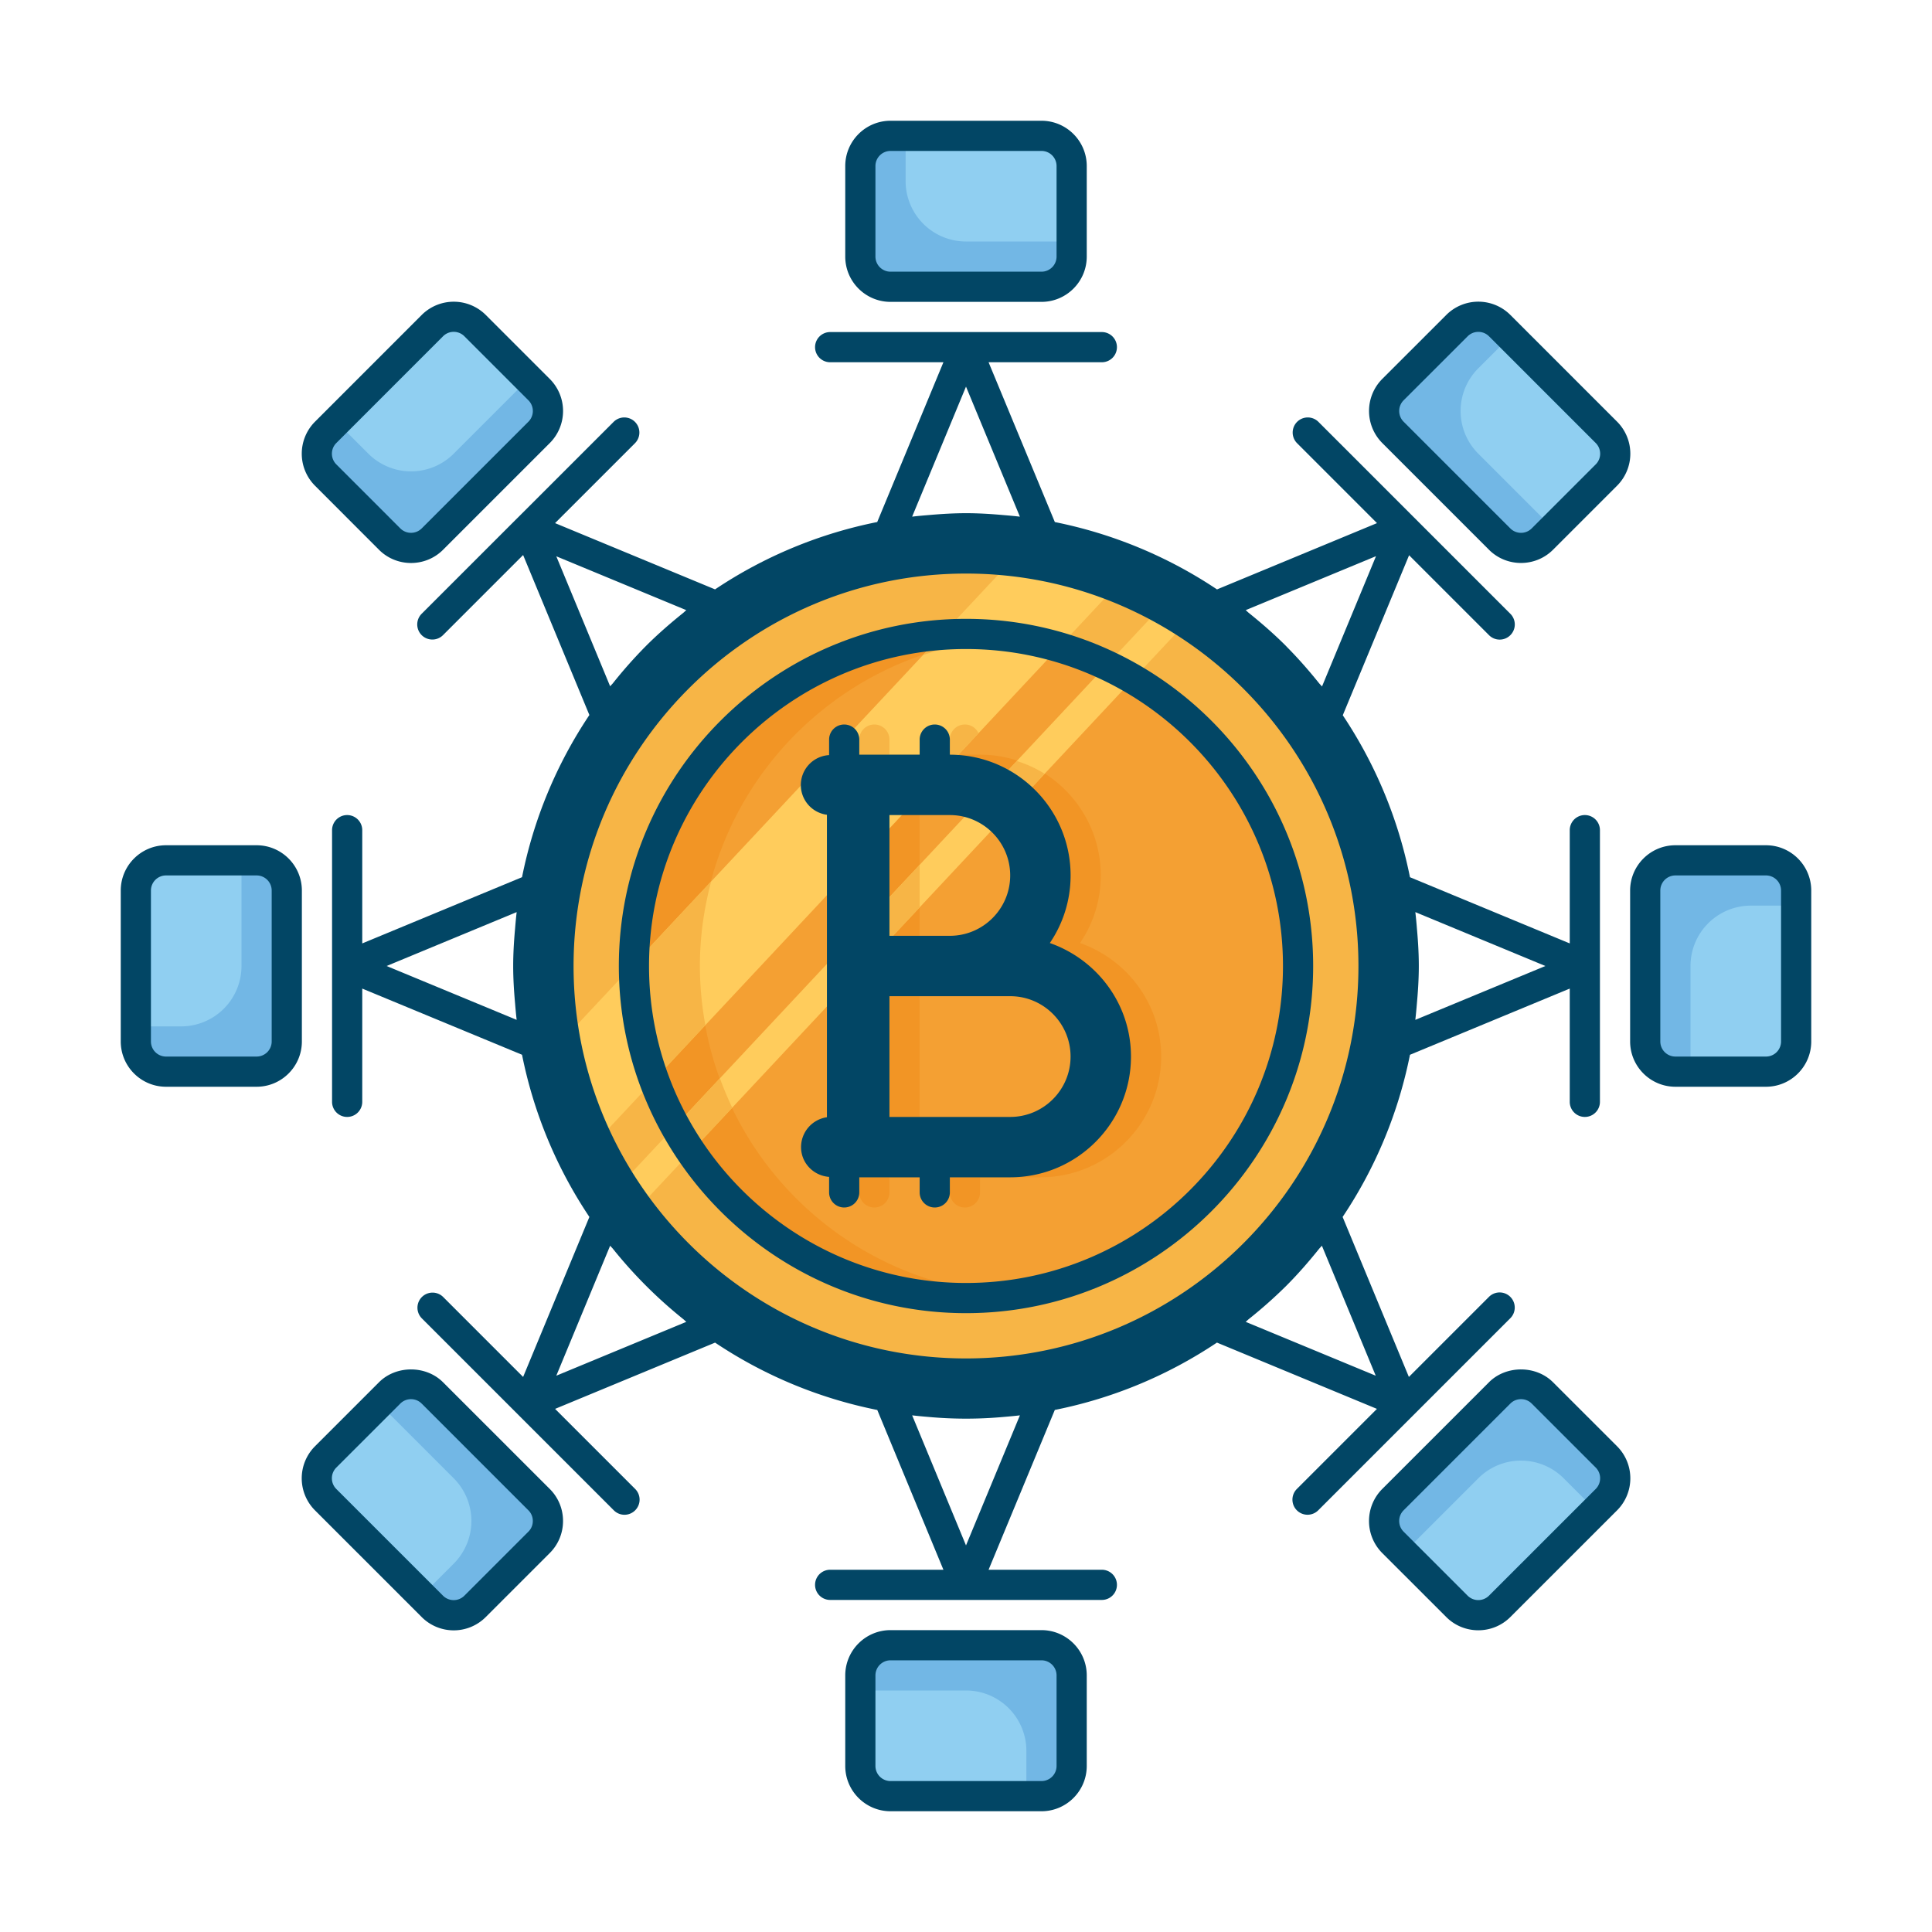 <svg width="72" height="72" xmlns="http://www.w3.org/2000/svg" viewBox="0 0 64 64" id="blockchain"><path fill="#90cff1" d="m49.678 17.858-3.536-3.536a.999.999 0 0 1 0-1.414l2.121-2.121a.999.999 0 0 1 1.414 0l3.536 3.536a.999.999 0 0 1 0 1.414l-2.121 2.121a1 1 0 0 1-1.414 0zM14.322 46.142l3.536 3.536a.999.999 0 0 1 0 1.414l-2.121 2.121a.999.999 0 0 1-1.414 0l-3.536-3.536a.999.999 0 0 1 0-1.414l2.121-2.121a.999.999 0 0 1 1.414 0zm31.82 3.536 3.536-3.536a.999.999 0 0 1 1.414 0l2.121 2.121a.999.999 0 0 1 0 1.414l-3.536 3.536a.999.999 0 0 1-1.414 0l-2.121-2.121a1 1 0 0 1 0-1.414zM17.858 14.322l-3.536 3.536a.999.999 0 0 1-1.414 0l-2.121-2.121a.999.999 0 0 1 0-1.414l3.536-3.536a.999.999 0 0 1 1.414 0l2.121 2.121a.999.999 0 0 1 0 1.414zM54.5 34.5v-5a1 1 0 0 1 1-1h3a1 1 0 0 1 1 1v5a1 1 0 0 1-1 1h-3a1 1 0 0 1-1-1zm-45-5v5a1 1 0 0 1-1 1h-3a1 1 0 0 1-1-1v-5a1 1 0 0 1 1-1h3a1 1 0 0 1 1 1zm20 25h5a1 1 0 0 1 1 1v3a1 1 0 0 1-1 1h-5a1 1 0 0 1-1-1v-3a1 1 0 0 1 1-1z"></path><circle cx="32" cy="32" r="14" fill="#f7b546"></circle><circle cx="32" cy="32" r="10.889" fill="#f4a033"></circle><path fill="#f29525" d="M35.777 31.239c.434-.639.688-1.41.688-2.239 0-2.206-1.794-4-4-4h-3a1 1 0 0 0-1 1v12a1 1 0 0 0 1 1h5c2.206 0 4-1.794 4-4-.001-1.744-1.129-3.214-2.688-3.761zM30.464 27h2c1.103 0 2 .897 2 2s-.897 2-2 2h-2v-4zm4 10h-4v-4h4c1.103 0 2 .897 2 2s-.897 2-2 2z"></path><path fill="#f29525" d="M32 21.111c.35 0 .695.02 1.037.052-5.527.523-9.852 5.173-9.852 10.837s4.325 10.314 9.852 10.837a11.11 11.11 0 0 1-1.037.052c-6.014 0-10.889-4.875-10.889-10.889S25.986 21.111 32 21.111z"></path><path fill="#ffcc5c" d="M20.234 39.583c.178.276.368.544.564.806l18.708-19.995a14.15 14.15 0 0 0-.79-.564L20.234 39.583z"></path><path fill="#f7b546" d="m23.848 35.721-1.404 1.501c.16.293.336.575.522.851l1.29-1.379a11.885 11.885 0 0 1-.408-.973z"></path><path fill="#ffcc5c" d="m19.43 38.166 17.888-19.118a13.9 13.9 0 0 0-3.405-.915l-15.626 16.7c.241 1.172.63 2.289 1.143 3.333z"></path><path fill="#f7b546" d="M23.185 32c0-.969.135-1.905.373-2.8l-2.437 2.605c-.001.065-.01.129-.01.195 0 1.292.237 2.526.65 3.675l1.605-1.716A10.896 10.896 0 0 1 23.185 32zm9.852-10.837A11.11 11.11 0 0 0 32 21.111c-.309 0-.614.021-.916.046l-.509.544a10.866 10.866 0 0 1 2.462-.538zM32.008 27h.457c.258 0 .502.053.729.142l1.412-1.509a3.977 3.977 0 0 0-.922-.423L32.008 27zm-1.544 3.059V28.65l-2 2.137v1.409z"></path><path fill="#90cff1" d="M34.5 9.5h-5a1 1 0 0 1-1-1v-3a1 1 0 0 1 1-1h5a1 1 0 0 1 1 1v3a1 1 0 0 1-1 1z"></path><path fill="#72b7e5" d="M32 8a2 2 0 0 1-2-2V4.5h-.5a1 1 0 0 0-1 1v3a1 1 0 0 0 1 1h5a1 1 0 0 0 1-1V8H32zm0 48a2 2 0 0 1 2 2v1.5h.5a1 1 0 0 0 1-1v-3a1 1 0 0 0-1-1h-5a1 1 0 0 0-1 1v.5H32zm24-24a2 2 0 0 1 2-2h1.5v-.5a1 1 0 0 0-1-1h-3a1 1 0 0 0-1 1v5a1 1 0 0 0 1 1h.5V32zM8 32a2 2 0 0 1-2 2H4.5v.5a1 1 0 0 0 1 1h3a1 1 0 0 0 1-1v-5a1 1 0 0 0-1-1H8V32zm40.971 16.97a2 2 0 0 1 2.828 0l1.061 1.061.353-.353a.999.999 0 0 0 0-1.414l-2.121-2.121a.999.999 0 0 0-1.414 0l-3.536 3.536a.999.999 0 0 0 0 1.414l.353.353 2.476-2.476zM15.03 15.029a2 2 0 0 1-2.828 0l-1.061-1.061-.353.353a.999.999 0 0 0 0 1.414l2.121 2.121a.999.999 0 0 0 1.414 0l3.536-3.536a.999.999 0 0 0 0-1.414l-.353-.353-2.476 2.476zm0 33.941a2 2 0 0 1 0 2.828l-1.061 1.061.353.353a.999.999 0 0 0 1.414 0l2.121-2.121a.999.999 0 0 0 0-1.414l-3.536-3.536a.999.999 0 0 0-1.414 0l-.353.353 2.476 2.476zm33.94-33.941a2 2 0 0 1 0-2.828l1.061-1.061-.353-.353a.999.999 0 0 0-1.414 0l-2.121 2.121a.999.999 0 0 0 0 1.414l3.536 3.536a.999.999 0 0 0 1.414 0l.353-.353-2.476-2.476z"></path><path fill="#f7b546" d="M31.964 24a.5.5 0 0 0-.5.5v.5h-2v-.5a.5.5 0 0 0-1 0v1a.5.5 0 0 0 .5.5h1.849l1.601-1.711a.496.496 0 0 0-.45-.289z"></path><path fill="#f29525" d="M31.964 40a.5.5 0 0 1-.5-.5V39h-2v.5a.5.5 0 0 1-1 0v-1a.5.5 0 0 1 .5-.5h3a.5.5 0 0 1 .5.5v1a.5.5 0 0 1-.5.5z"></path><path fill="#024665" d="M32 43.5c6.341 0 11.5-5.159 11.5-11.5S38.341 20.5 32 20.5 20.5 25.659 20.5 32 25.659 43.5 32 43.5zm0-22c5.79 0 10.5 4.71 10.5 10.5S37.79 42.5 32 42.5 21.5 37.79 21.5 32 26.21 21.5 32 21.5zM29.5 10h5c.827 0 1.5-.673 1.5-1.5v-3c0-.827-.673-1.5-1.5-1.5h-5c-.827 0-1.5.673-1.5 1.5v3c0 .827.673 1.5 1.5 1.5zM29 5.5a.5.5 0 0 1 .5-.5h5a.5.5 0 0 1 .5.5v3a.5.5 0 0 1-.5.5h-5a.5.5 0 0 1-.5-.5v-3zM34.5 54h-5c-.827 0-1.5.673-1.5 1.5v3c0 .827.673 1.5 1.5 1.5h5c.827 0 1.5-.673 1.5-1.5v-3c0-.827-.673-1.5-1.5-1.5zm.5 4.5a.5.5 0 0 1-.5.5h-5a.5.5 0 0 1-.5-.5v-3a.5.5 0 0 1 .5-.5h5a.5.5 0 0 1 .5.5v3zM58.5 28h-3c-.827 0-1.5.673-1.5 1.5v5c0 .827.673 1.5 1.5 1.5h3c.827 0 1.5-.673 1.5-1.5v-5c0-.827-.673-1.5-1.5-1.5zm.5 6.5a.5.5 0 0 1-.5.5h-3a.5.5 0 0 1-.5-.5v-5a.5.5 0 0 1 .5-.5h3a.5.5 0 0 1 .5.5v5zm-49-5c0-.827-.673-1.5-1.5-1.5h-3c-.827 0-1.5.673-1.5 1.5v5c0 .827.673 1.5 1.5 1.5h3c.827 0 1.5-.673 1.5-1.5v-5zm-1 5a.5.5 0 0 1-.5.5h-3a.5.5 0 0 1-.5-.5v-5a.5.5 0 0 1 .5-.5h3a.5.5 0 0 1 .5.5v5zm40.324-16.289c.292.292.677.438 1.061.438.384 0 .769-.146 1.061-.438l2.122-2.122a1.501 1.501 0 0 0 0-2.121l-3.536-3.536a1.501 1.501 0 0 0-2.121 0l-2.122 2.121a1.504 1.504 0 0 0 0 2.122l3.535 3.536zm-2.828-4.95 2.122-2.121a.5.5 0 0 1 .707 0l3.536 3.536a.5.5 0 0 1 0 .707l-2.122 2.122a.501.501 0 0 1-.707 0l-3.535-3.535a.502.502 0 0 1-.001-.709zm-31.82 32.528c-.566-.566-1.555-.567-2.121 0l-2.121 2.121a1.502 1.502 0 0 0 0 2.122l3.535 3.535a1.498 1.498 0 0 0 2.122 0l2.121-2.121a1.49 1.49 0 0 0 .439-1.061 1.49 1.49 0 0 0-.439-1.061l-3.536-3.535zm2.828 4.949-2.121 2.121a.5.5 0 0 1-.708 0l-3.535-3.535a.502.502 0 0 1 0-.708l2.121-2.121a.5.5 0 0 1 .707 0l3.536 3.536a.491.491 0 0 1 .146.353.49.49 0 0 1-.146.354zm33.942-4.949c-.566-.566-1.555-.567-2.122 0l-3.536 3.536a1.503 1.503 0 0 0 0 2.121l2.122 2.121c.292.292.676.438 1.061.438s.768-.146 1.061-.438l3.536-3.535a1.502 1.502 0 0 0 0-2.122l-2.122-2.121zm1.414 3.535-3.536 3.535a.501.501 0 0 1-.707 0l-2.121-2.121a.5.5 0 0 1 0-.707l3.536-3.536a.5.5 0 0 1 .708 0l2.122 2.121a.503.503 0 0 1-.002.708zM12.555 18.212c.292.292.677.438 1.061.438.384 0 .769-.146 1.061-.438l3.536-3.536a1.502 1.502 0 0 0 0-2.122l-2.121-2.121a1.503 1.503 0 0 0-2.122 0l-3.535 3.536a1.501 1.501 0 0 0 0 2.121l2.12 2.122zm-1.414-3.536 3.535-3.536a.498.498 0 0 1 .708 0l2.121 2.121a.502.502 0 0 1 0 .708l-3.536 3.536a.502.502 0 0 1-.707 0l-2.121-2.122a.5.5 0 0 1 0-.707z"></path><path fill="#024665" d="M50.031 42.96a.5.5 0 0 0-.707 0l-2.653 2.653-2.195-5.3a14.899 14.899 0 0 0 2.231-5.372L52 32.748V36.5a.5.5 0 0 0 1 0v-9a.5.5 0 0 0-1 0v3.752l-5.293-2.193a14.925 14.925 0 0 0-2.226-5.365l2.197-5.301 2.647 2.647a.498.498 0 0 0 .708 0 .5.5 0 0 0 0-.707l-6.364-6.364a.5.5 0 0 0-.707.707l2.653 2.653-5.3 2.196a14.934 14.934 0 0 0-5.372-2.231L32.748 12H36.5a.5.5 0 0 0 0-1h-9a.5.5 0 0 0 0 1h3.752l-2.193 5.293a14.899 14.899 0 0 0-5.372 2.231l-5.3-2.195 2.653-2.653a.5.5 0 0 0-.707-.707l-3.182 3.181h-.001l-3.182 3.182a.5.5 0 0 0 .708.707l2.653-2.653 2.195 5.3a14.906 14.906 0 0 0-2.231 5.372L12 31.252V27.5a.5.5 0 0 0-1 0v9a.5.5 0 0 0 1 0v-3.752l5.293 2.192a14.911 14.911 0 0 0 2.231 5.373l-2.195 5.3-2.653-2.653a.5.5 0 0 0-.707.707l6.364 6.364a.498.498 0 0 0 .708 0 .5.5 0 0 0 0-.707l-2.653-2.653 5.3-2.195a14.911 14.911 0 0 0 5.373 2.231L31.252 52H27.5a.5.5 0 0 0 0 1h9a.5.5 0 0 0 0-1h-3.752l2.194-5.294c1.953-.39 3.77-1.16 5.371-2.231l5.3 2.196-2.653 2.653a.5.5 0 0 0 .708.707l6.364-6.364a.5.5 0 0 0-.001-.707zm-3.146-12.745L51.193 32l-4.308 1.784.003-.034c.019-.167.034-.334.048-.502.038-.422.064-.838.064-1.248 0-.408-.025-.823-.063-1.243a14.421 14.421 0 0 0-.052-.542zm-5.62-10.003 4.317-1.788-1.789 4.317c-.031-.039-.068-.073-.1-.112-.331-.412-.679-.81-1.05-1.185l-.058-.061c-.382-.381-.79-.736-1.211-1.075-.038-.03-.071-.066-.109-.096zm-11.049-3.098L32 12.807l1.785 4.308-.028-.003c-.171-.02-.342-.035-.514-.049-.42-.038-.835-.063-1.243-.063-.41 0-.826.026-1.248.063-.168.014-.336.028-.502.048l-.034.003zm-10.004 5.621-1.784-4.307 4.307 1.784c-.037.029-.069.064-.106.094-.428.344-.842.704-1.23 1.092l-.001.001a15.05 15.05 0 0 0-1.093 1.232c-.029.036-.064.067-.093.104zm-3.097 11.049L12.807 32l4.308-1.785-.003.028c-.02.17-.035.342-.049.514-.038.419-.063.834-.063 1.243 0 .409.025.823.063 1.243.014.172.029.344.049.515l.003.026zM32 19c7.168 0 13 5.832 13 13s-5.832 13-13 13-13-5.832-13-13 5.832-13 13-13zm-9.265 24.788-4.307 1.784 1.784-4.307c.028.036.062.066.091.102a15.1 15.1 0 0 0 2.33 2.33c.036.029.066.062.102.091zm11.051 3.097L32 51.194l-1.784-4.309.027.003c.167.02.335.035.504.049.846.077 1.665.077 2.51 0 .166-.014.332-.029.497-.048l.032-.004zm7.479-3.097c.037-.029.068-.064.105-.093a15.4 15.4 0 0 0 1.225-1.086l.015-.015c.385-.386.743-.797 1.085-1.223.03-.037.065-.068.094-.106l1.784 4.307-4.308-1.784z"></path><path fill="#024665" d="M26.536 38c0 .527.412.947.929.986v.514a.5.5 0 0 0 1 0V39h2v.5a.5.5 0 0 0 1 0V39h2c2.206 0 4-1.794 4-4 0-1.744-1.128-3.214-2.688-3.761.434-.639.688-1.41.688-2.239 0-2.206-1.794-4-4-4v-.5a.5.5 0 0 0-1 0v.5h-2v-.5a.5.5 0 0 0-1 0v.514a.993.993 0 0 0-.072 1.976v10.02a1 1 0 0 0-.857.99zm2.928-11h2c1.103 0 2 .897 2 2s-.897 2-2 2h-2v-4zm0 6h4c1.103 0 2 .897 2 2s-.897 2-2 2h-4v-4z"></path></svg>